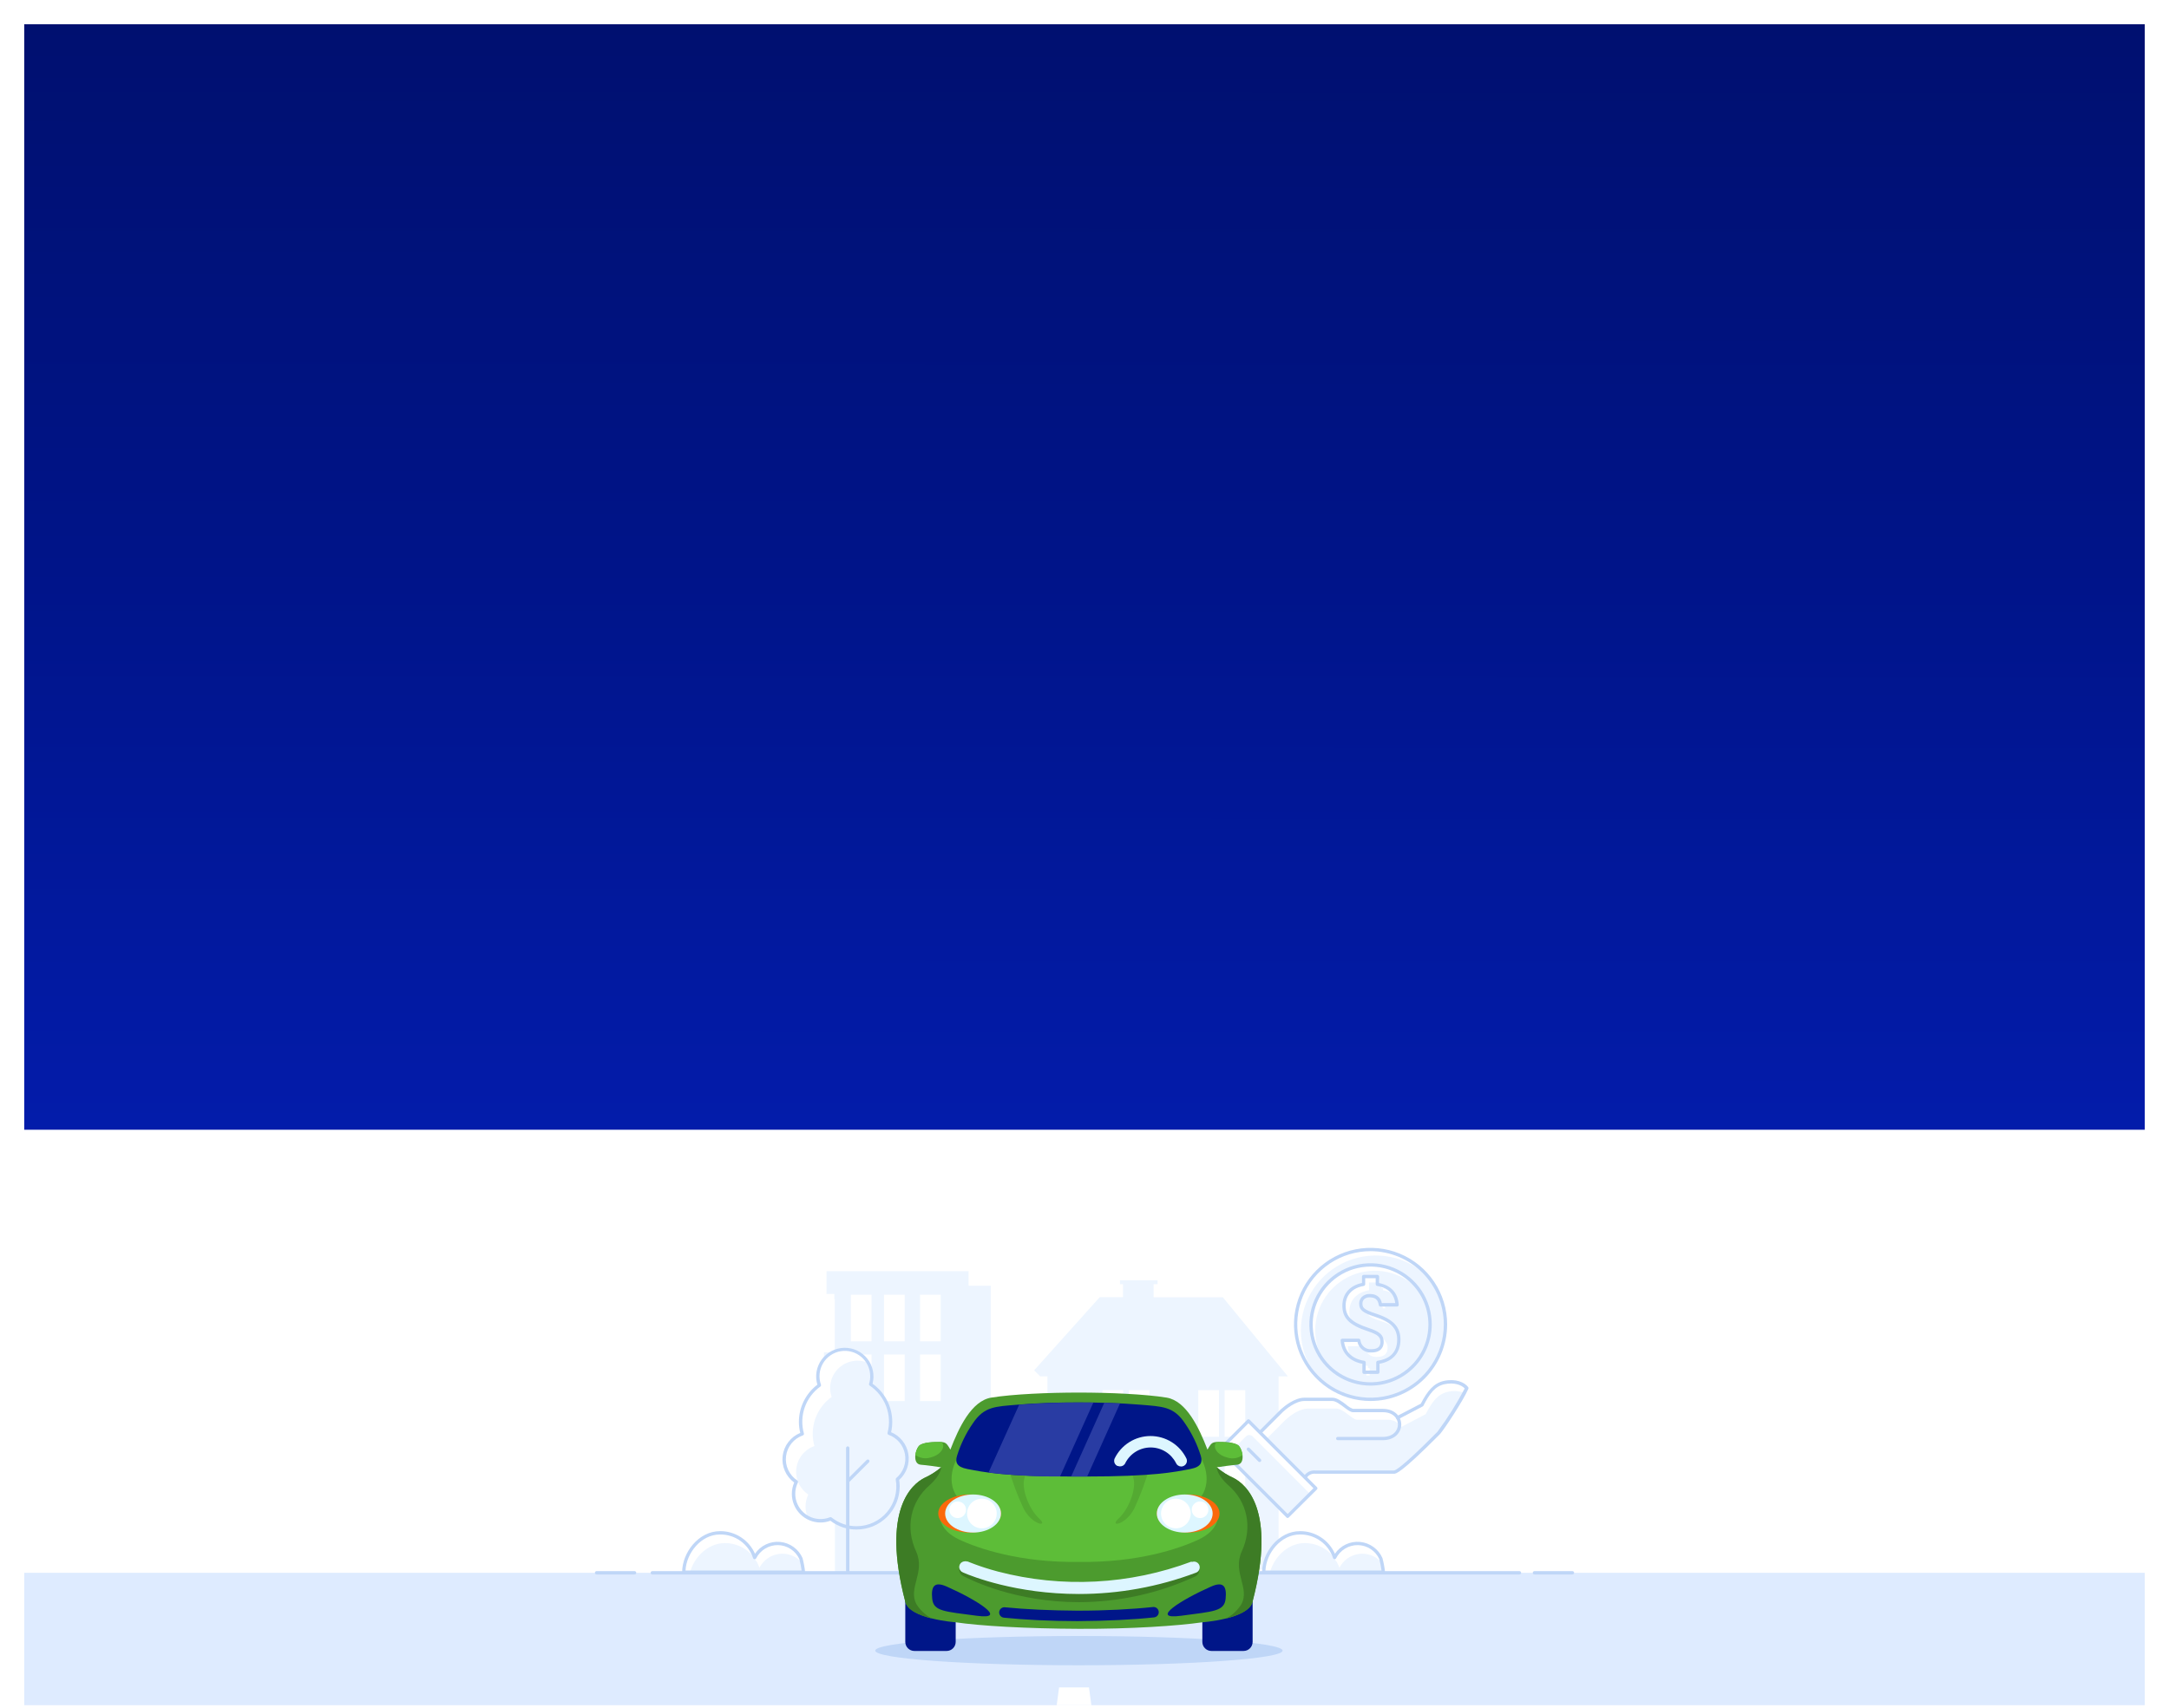 <?xml version="1.0" encoding="UTF-8"?>
<svg xmlns="http://www.w3.org/2000/svg" width="716" height="564" viewBox="0 0 716 564" fill="none">
  <rect x="8" y="371" width="700" height="192.308" fill="white"></rect>
  <g clip-path="url(#clip0_4011_200)">
    <path d="M424.2 515.76L421.85 515.7H422.07V454.45H425.15L403.67 428.32H380.81V424H382.12V422.71H369.72V424H370.72V428.31H363L341.37 452.43L343.37 454.43H345.77V515.7H346L343.37 515.76H343V518.08H424.51V515.76H424.18H424.2Z" fill="#EDF5FF"></path>
    <path d="M370.77 458.98H363.94V474.36H370.77V458.98Z" fill="white"></path>
    <path d="M379.45 458.98H372.62V474.36H379.45V458.98Z" fill="white"></path>
    <path d="M402.39 458.98H395.56V474.36H402.39V458.98Z" fill="white"></path>
    <path d="M411.07 458.98H404.24V474.36H411.07V458.98Z" fill="white"></path>
    <path d="M402.39 484.14H395.56V499.52H402.39V484.14Z" fill="white"></path>
    <path d="M411.07 484.14H404.24V499.52H411.07V484.14Z" fill="white"></path>
    <path d="M275.62 451.61V519.61H319.39C321.51 480.78 327.06 506.92 327.06 506.92V424.5H319.74V419.71H272.84V427.23H275.57L275.42 427.32V429L275.57 428.92V446.5H272V451.62L275.62 451.61Z" fill="#EDF5FF"></path>
    <path d="M287.7 427.47H280.87V442.85H287.7V427.47Z" fill="white"></path>
    <path d="M298.65 427.47H291.82V442.85H298.65V427.47Z" fill="white"></path>
    <path d="M287.7 447.21H280.87V462.59H287.7V447.21Z" fill="white"></path>
    <path d="M298.65 447.21H291.82V462.59H298.65V447.21Z" fill="white"></path>
    <path d="M310.54 427.47H303.71V442.85H310.54V427.47Z" fill="white"></path>
    <path d="M310.54 447.21H303.71V462.59H310.54V447.21Z" fill="white"></path>
    <path d="M299.5 481.65C299.497 479.791 298.918 477.979 297.844 476.463C296.77 474.946 295.252 473.8 293.5 473.18C293.817 471.938 293.979 470.662 293.98 469.38C293.982 466.912 293.375 464.483 292.213 462.306C291.052 460.129 289.371 458.272 287.32 456.9C287.69 455.666 287.791 454.366 287.616 453.089C287.44 451.812 286.993 450.588 286.303 449.499C285.614 448.41 284.699 447.482 283.619 446.777C282.54 446.073 281.322 445.608 280.048 445.415C278.774 445.222 277.473 445.305 276.233 445.658C274.994 446.011 273.845 446.627 272.863 447.462C271.882 448.298 271.092 449.335 270.546 450.502C270.001 451.67 269.712 452.941 269.7 454.23C269.695 455.252 269.867 456.267 270.21 457.23C267.71 459.024 265.822 461.543 264.802 464.447C263.783 467.35 263.681 470.497 264.51 473.46C262.928 474.013 261.531 474.997 260.478 476.301C259.425 477.605 258.756 479.177 258.549 480.84C258.341 482.503 258.601 484.191 259.301 485.714C260.001 487.237 261.112 488.535 262.51 489.46C261.828 490.834 261.509 492.358 261.582 493.89C261.656 495.421 262.119 496.909 262.928 498.211C263.738 499.513 264.866 500.587 266.207 501.331C267.548 502.074 269.057 502.463 270.59 502.46C271.752 502.459 272.903 502.235 273.98 501.8C276.018 503.421 278.473 504.434 281.061 504.724C283.65 505.013 286.267 504.567 288.613 503.436C290.959 502.305 292.939 500.536 294.325 498.331C295.712 496.126 296.448 493.575 296.45 490.97C296.446 490.172 296.376 489.376 296.24 488.59C297.261 487.745 298.082 486.684 298.646 485.485C299.209 484.285 299.501 482.975 299.5 481.65Z" fill="white"></path>
    <path d="M299.5 481.65C299.501 480.185 299.141 478.742 298.45 477.45L297.83 477.2C297.88 477.02 297.92 476.83 297.96 476.64C296.891 475.043 295.338 473.831 293.53 473.18C293.847 471.938 294.009 470.662 294.01 469.38C294.012 466.912 293.405 464.483 292.243 462.306C291.082 460.129 289.401 458.272 287.35 456.9C287.616 456.035 287.75 455.135 287.75 454.23C287.753 452.765 287.392 451.322 286.7 450.03C285.096 449.316 283.318 449.087 281.586 449.371C279.853 449.654 278.241 450.439 276.949 451.627C275.656 452.815 274.74 454.356 274.312 456.058C273.884 457.761 273.963 459.552 274.54 461.21C272.04 463.004 270.152 465.523 269.132 468.427C268.113 471.33 268.011 474.477 268.84 477.44C267.258 477.993 265.861 478.977 264.808 480.281C263.755 481.585 263.086 483.157 262.879 484.82C262.671 486.483 262.931 488.171 263.631 489.694C264.331 491.217 265.442 492.515 266.84 493.44C266.212 494.714 265.895 496.118 265.914 497.538C265.934 498.958 266.288 500.353 266.95 501.61C268.102 502.124 269.349 502.389 270.61 502.39C271.772 502.389 272.923 502.165 274 501.73C276.039 503.351 278.493 504.364 281.081 504.654C283.67 504.943 286.287 504.497 288.633 503.366C290.98 502.235 292.959 500.466 294.345 498.261C295.732 496.056 296.468 493.504 296.47 490.9C296.466 490.102 296.396 489.306 296.26 488.52C297.268 487.68 298.081 486.63 298.64 485.444C299.2 484.257 299.493 482.962 299.5 481.65Z" fill="#EDF5FF"></path>
    <path d="M282.74 505C279.623 505.017 276.589 503.993 274.12 502.09C273.074 502.48 271.966 502.68 270.85 502.68C268.34 502.677 265.934 501.678 264.16 499.903C262.386 498.127 261.39 495.72 261.39 493.21C261.388 491.926 261.653 490.656 262.17 489.48C260.812 488.488 259.743 487.152 259.073 485.609C258.404 484.066 258.159 482.372 258.363 480.703C258.566 479.034 259.212 477.449 260.233 476.112C261.254 474.776 262.613 473.736 264.17 473.1C263.871 471.903 263.72 470.674 263.72 469.44C263.724 467.063 264.276 464.719 265.334 462.591C266.392 460.463 267.927 458.608 269.82 457.17C269.4 455.771 269.31 454.293 269.557 452.853C269.805 451.413 270.382 450.05 271.244 448.87C272.106 447.691 273.23 446.727 274.527 446.054C275.824 445.382 277.259 445.019 278.72 444.994C280.181 444.969 281.628 445.283 282.947 445.911C284.266 446.539 285.422 447.464 286.324 448.613C287.226 449.763 287.849 451.106 288.145 452.536C288.441 453.967 288.401 455.447 288.03 456.86C290.044 458.281 291.687 460.166 292.82 462.355C293.953 464.545 294.543 466.975 294.54 469.44C294.539 470.59 294.411 471.737 294.16 472.86C295.633 473.474 296.926 474.451 297.92 475.701C298.913 476.95 299.574 478.43 299.84 480.004C300.107 481.577 299.971 483.193 299.444 484.699C298.918 486.206 298.018 487.555 296.83 488.62C296.941 489.328 296.998 490.043 297 490.76C296.994 494.538 295.49 498.16 292.816 500.83C290.142 503.5 286.518 505 282.74 505ZM274.21 500.92C274.333 500.92 274.453 500.962 274.55 501.04C276.872 502.903 279.763 503.912 282.74 503.9C284.658 503.904 286.554 503.488 288.294 502.68C290.034 501.872 291.576 500.692 292.811 499.224C294.046 497.756 294.943 496.034 295.441 494.182C295.938 492.329 296.023 490.389 295.69 488.5C295.675 488.404 295.684 488.306 295.717 488.215C295.751 488.124 295.806 488.043 295.88 487.98C297.006 487.035 297.862 485.809 298.363 484.427C298.864 483.045 298.99 481.555 298.731 480.108C298.471 478.661 297.834 477.309 296.884 476.187C295.934 475.065 294.704 474.214 293.32 473.72C293.182 473.666 293.072 473.561 293.012 473.426C292.952 473.291 292.947 473.138 293 473C293.747 470.122 293.582 467.082 292.527 464.302C291.471 461.522 289.579 459.138 287.11 457.48C287.011 457.414 286.936 457.318 286.897 457.206C286.857 457.095 286.855 456.973 286.89 456.86C287.138 456.06 287.262 455.227 287.26 454.39C287.262 453.17 286.997 451.965 286.484 450.858C285.972 449.751 285.223 448.77 284.292 447.983C283.36 447.196 282.268 446.622 281.091 446.301C279.914 445.98 278.681 445.92 277.479 446.126C276.277 446.332 275.134 446.797 274.131 447.491C273.127 448.184 272.288 449.089 271.67 450.141C271.053 451.193 270.673 452.367 270.558 453.581C270.442 454.795 270.593 456.02 271 457.17C271.038 457.281 271.04 457.402 271.004 457.514C270.968 457.625 270.896 457.722 270.8 457.79C268.417 459.501 266.619 461.902 265.648 464.669C264.676 467.437 264.579 470.436 265.37 473.26C265.41 473.394 265.396 473.538 265.331 473.662C265.265 473.786 265.153 473.878 265.02 473.92C263.547 474.435 262.248 475.351 261.27 476.565C260.291 477.779 259.671 479.243 259.481 480.791C259.29 482.339 259.537 483.91 260.192 485.325C260.848 486.74 261.886 487.944 263.19 488.8C263.301 488.874 263.382 488.985 263.416 489.114C263.451 489.243 263.438 489.38 263.38 489.5C262.633 491.017 262.364 492.726 262.609 494.4C262.855 496.073 263.603 497.633 264.754 498.872C265.905 500.111 267.406 500.971 269.057 501.339C270.708 501.706 272.431 501.564 274 500.93C274.066 500.902 274.138 500.889 274.21 500.89V500.92Z" fill="#BFD6F7"></path>
    <path d="M279.84 519.83C279.694 519.83 279.554 519.772 279.451 519.669C279.348 519.566 279.29 519.426 279.29 519.28V478.09C279.29 477.944 279.348 477.804 279.451 477.701C279.554 477.598 279.694 477.54 279.84 477.54C279.986 477.54 280.126 477.598 280.229 477.701C280.332 477.804 280.39 477.944 280.39 478.09V519.28C280.391 519.353 280.378 519.425 280.351 519.492C280.324 519.559 280.283 519.621 280.232 519.672C280.181 519.723 280.119 519.764 280.052 519.791C279.985 519.818 279.913 519.831 279.84 519.83Z" fill="#BFD6F7"></path>
    <path d="M280.13 489.31C279.985 489.306 279.846 489.25 279.74 489.15C279.639 489.045 279.582 488.906 279.582 488.76C279.582 488.614 279.639 488.474 279.74 488.37L286.09 482.03C286.141 481.979 286.201 481.939 286.267 481.912C286.333 481.885 286.404 481.87 286.475 481.87C286.547 481.87 286.617 481.885 286.684 481.912C286.75 481.939 286.81 481.979 286.86 482.03C286.911 482.081 286.951 482.141 286.978 482.207C287.006 482.273 287.02 482.343 287.02 482.415C287.02 482.486 287.006 482.557 286.978 482.623C286.951 482.689 286.911 482.749 286.86 482.8L280.52 489.15C280.414 489.25 280.275 489.306 280.13 489.31Z" fill="#BFD6F7"></path>
    <path d="M225.73 519.08C225.73 512.6 231.09 506.08 237.73 506.08C240.252 506.064 242.714 506.846 244.764 508.316C246.814 509.785 248.346 511.866 249.14 514.26C249.859 512.828 250.97 511.63 252.344 510.805C253.717 509.98 255.297 509.562 256.899 509.6C258.501 509.637 260.059 510.129 261.392 511.018C262.725 511.907 263.779 513.156 264.43 514.62C264.813 516.084 265.087 517.575 265.25 519.08H225.73Z" fill="white"></path>
    <path d="M227.43 520.79H265.64C265.478 519.286 265.207 517.795 264.83 516.33C264.75 516.15 264.67 515.97 264.58 515.8C263.66 514.771 262.502 513.983 261.208 513.504C259.914 513.024 258.522 512.868 257.154 513.05C255.785 513.231 254.482 513.744 253.357 514.544C252.233 515.344 251.32 516.407 250.7 517.64C250.46 516.911 250.149 516.208 249.77 515.54C249.69 515.68 248.96 514.47 248.56 513.79C247.429 512.432 246.011 511.34 244.408 510.593C242.806 509.846 241.058 509.463 239.29 509.47C233.24 509.47 228.25 514.91 227.43 520.79Z" fill="#EDF5FF"></path>
    <path d="M265.23 519.63H225.73C225.657 519.631 225.585 519.618 225.518 519.591C225.45 519.564 225.389 519.523 225.338 519.472C225.287 519.421 225.246 519.359 225.219 519.292C225.192 519.225 225.178 519.153 225.18 519.08C225.18 512.69 230.54 505.53 237.71 505.53C240.149 505.515 242.54 506.214 244.587 507.542C246.634 508.869 248.248 510.767 249.23 513C250.131 511.668 251.374 510.602 252.827 509.913C254.28 509.224 255.892 508.937 257.494 509.082C259.095 509.227 260.629 509.799 261.935 510.738C263.241 511.676 264.272 512.948 264.92 514.42C265.321 515.943 265.608 517.494 265.78 519.06C265.785 519.137 265.774 519.213 265.748 519.286C265.723 519.358 265.682 519.424 265.63 519.48C265.577 519.531 265.514 519.57 265.445 519.596C265.376 519.622 265.303 519.634 265.23 519.63ZM226.29 518.53H264.62C264.445 517.26 264.198 516.002 263.88 514.76C263.259 513.405 262.269 512.252 261.022 511.435C259.775 510.618 258.322 510.171 256.832 510.143C255.341 510.116 253.873 510.511 252.597 511.282C251.321 512.052 250.289 513.168 249.62 514.5C249.57 514.598 249.492 514.68 249.396 514.733C249.3 514.786 249.189 514.81 249.08 514.8C248.972 514.793 248.869 514.755 248.783 514.689C248.697 514.623 248.634 514.533 248.6 514.43C247.845 512.144 246.384 510.156 244.427 508.754C242.469 507.352 240.117 506.608 237.71 506.63C231.37 506.63 226.58 512.8 226.29 518.53Z" fill="#BFD6F7"></path>
    <path d="M417.16 519.08C417.16 512.6 422.53 506.08 429.16 506.08C431.682 506.071 434.142 506.856 436.192 508.324C438.242 509.793 439.777 511.87 440.58 514.26C441.299 512.828 442.41 511.63 443.784 510.805C445.158 509.98 446.737 509.562 448.339 509.6C449.941 509.637 451.499 510.129 452.832 511.018C454.166 511.907 455.219 513.156 455.87 514.62C456.247 516.085 456.518 517.576 456.68 519.08H417.16Z" fill="white"></path>
    <path d="M418.87 520.79H457.08C456.917 519.285 456.643 517.794 456.26 516.33C456.187 516.149 456.104 515.972 456.01 515.8C455.09 514.773 453.933 513.987 452.64 513.509C451.346 513.031 449.956 512.876 448.589 513.057C447.222 513.238 445.921 513.751 444.797 514.549C443.673 515.348 442.761 516.409 442.14 517.64C441.901 516.909 441.586 516.205 441.2 515.54C441.12 515.68 440.39 514.47 440 513.79C438.868 512.43 437.448 511.338 435.844 510.591C434.239 509.844 432.49 509.461 430.72 509.47C424.68 509.47 419.68 514.91 418.87 520.79Z" fill="#EDF5FF"></path>
    <path d="M456.66 519.63H417.16C417.014 519.63 416.874 519.572 416.771 519.469C416.668 519.366 416.61 519.226 416.61 519.08C416.61 512.69 421.97 505.53 429.14 505.53C431.58 505.512 433.972 506.211 436.019 507.538C438.067 508.866 439.68 510.765 440.66 513C441.562 511.668 442.804 510.602 444.257 509.913C445.71 509.224 447.322 508.937 448.924 509.082C450.526 509.227 452.059 509.799 453.365 510.738C454.671 511.676 455.702 512.948 456.35 514.42C456.761 515.941 457.049 517.493 457.21 519.06C457.218 519.213 457.168 519.363 457.07 519.48C457.015 519.531 456.95 519.57 456.88 519.596C456.809 519.622 456.735 519.633 456.66 519.63ZM417.73 518.53H456.05C455.876 517.261 455.633 516.002 455.32 514.76C454.698 513.405 453.706 512.253 452.458 511.437C451.21 510.621 449.757 510.173 448.267 510.146C446.776 510.119 445.308 510.513 444.031 511.283C442.754 512.054 441.721 513.169 441.05 514.5C441 514.593 440.924 514.67 440.831 514.721C440.738 514.772 440.633 514.795 440.527 514.788C440.422 514.78 440.321 514.743 440.236 514.679C440.151 514.616 440.087 514.529 440.05 514.43C439.292 512.144 437.829 510.157 435.87 508.755C433.911 507.353 431.558 506.609 429.15 506.63C422.81 506.63 418 512.8 417.73 518.53Z" fill="#BFD6F7"></path>
    <path d="M737 519.28H-21V626.77H737V519.28Z" fill="#DEEBFF"></path>
    <path d="M501.58 519.83H215.33C215.184 519.83 215.045 519.772 214.941 519.669C214.838 519.566 214.78 519.426 214.78 519.28C214.78 519.134 214.838 518.994 214.941 518.891C215.045 518.788 215.184 518.73 215.33 518.73H501.58C501.726 518.73 501.866 518.788 501.969 518.891C502.072 518.994 502.13 519.134 502.13 519.28C502.13 519.426 502.072 519.566 501.969 519.669C501.866 519.772 501.726 519.83 501.58 519.83Z" fill="#BFD6F7"></path>
    <path d="M519.07 519.83H506.52C506.374 519.83 506.234 519.772 506.131 519.669C506.028 519.566 505.97 519.426 505.97 519.28C505.97 519.134 506.028 518.994 506.131 518.891C506.234 518.788 506.374 518.73 506.52 518.73H519.07C519.142 518.73 519.213 518.744 519.28 518.772C519.347 518.799 519.408 518.84 519.459 518.891C519.51 518.942 519.55 519.003 519.578 519.07C519.605 519.136 519.62 519.208 519.62 519.28C519.62 519.352 519.605 519.424 519.578 519.49C519.55 519.557 519.51 519.618 519.459 519.669C519.408 519.72 519.347 519.761 519.28 519.788C519.213 519.816 519.142 519.83 519.07 519.83Z" fill="#BFD6F7"></path>
    <path d="M209.48 519.83H196.93C196.784 519.83 196.644 519.772 196.541 519.669C196.438 519.566 196.38 519.426 196.38 519.28C196.38 519.134 196.438 518.994 196.541 518.891C196.644 518.788 196.784 518.73 196.93 518.73H209.48C209.626 518.73 209.766 518.788 209.869 518.891C209.972 518.994 210.03 519.134 210.03 519.28C210.03 519.426 209.972 519.566 209.869 519.669C209.766 519.772 209.626 519.83 209.48 519.83Z" fill="#BFD6F7"></path>
    <path d="M362.12 576.82L359.48 557.13H349.61L346.97 576.82H362.12Z" fill="white"></path>
    <path d="M476.8 456.47C473.47 457.21 471.62 459.61 469.41 463.86L461.36 468.06C460.821 467.275 460.086 466.646 459.228 466.233C458.37 465.821 457.419 465.641 456.47 465.71H446.67C445.19 465.71 442.23 462.01 439.83 462.01H430.59C428 462.01 425.04 464.01 423.19 465.71L416 472.87L430.66 487.59C430.98 487.53 433.8 486.05 434.24 486.05H460.12C462.12 486.05 473.43 474.59 474.91 473.11C476.21 471.63 482.49 462.2 484.15 458.32C483.09 456.84 480.31 455.73 476.8 456.47Z" fill="white"></path>
    <path d="M460.16 486.05C462.16 486.05 473.47 474.59 474.95 473.11C478.071 468.903 480.904 464.489 483.43 459.9C481.706 459.219 479.814 459.082 478.01 459.51C474.68 460.25 472.84 462.65 470.62 466.91L462.62 471.1C462.081 470.315 461.346 469.686 460.488 469.273C459.63 468.861 458.679 468.681 457.73 468.75H447.93C446.45 468.75 443.49 465.06 441.09 465.06H431.8C429.21 465.06 426.25 467.06 424.4 468.75L418.16 475L430.7 487.59C431.02 487.53 433.84 486.05 434.28 486.05H460.16Z" fill="#EDF5FF"></path>
    <path d="M412.127 469.148L402.85 478.425L425.074 500.65L434.352 491.373L412.127 469.148Z" fill="white"></path>
    <path d="M425.07 500.64L432.46 493.25L413.51 474.25C413.214 473.958 412.816 473.794 412.4 473.794C411.984 473.794 411.586 473.958 411.29 474.25L405 480.58L425.07 500.64Z" fill="#EDF5FF"></path>
    <path d="M452.43 462.02C466.093 462.02 477.17 450.944 477.17 437.28C477.17 423.616 466.093 412.54 452.43 412.54C438.766 412.54 427.69 423.616 427.69 437.28C427.69 450.944 438.766 462.02 452.43 462.02Z" fill="#EDF5FF"></path>
    <path d="M455.21 429.3C455.584 429.86 455.821 430.501 455.9 431.17H456.79C456.685 430.759 456.488 430.378 456.214 430.054C455.941 429.73 455.597 429.472 455.21 429.3Z" fill="white"></path>
    <path d="M456 425.26C457.203 425.437 458.359 425.851 459.4 426.48C458.441 425.588 457.271 424.955 456 424.64V425.26Z" fill="white"></path>
    <path d="M454.28 434.57C453.149 434.236 452.051 433.797 451 433.26C451.61 434 452.87 434.61 455.36 435.43C456.949 435.898 458.464 436.588 459.86 437.48C458.23 436.122 456.327 435.13 454.28 434.57Z" fill="white"></path>
    <path d="M454 447.2C456.71 447.2 457.52 445.86 457.52 444.26C457.555 443.653 457.404 443.049 457.088 442.529C456.772 442.01 456.305 441.598 455.75 441.35C456.235 441.923 456.482 442.66 456.44 443.41C456.44 445.01 455.63 446.34 452.92 446.34C452.187 446.354 451.461 446.197 450.8 445.88C451.2 446.326 451.696 446.676 452.25 446.904C452.804 447.133 453.402 447.234 454 447.2Z" fill="white"></path>
    <path d="M451.56 451C451.19 450.94 450.83 450.87 450.48 450.78V453.4H451.56V451Z" fill="white"></path>
    <path d="M446.89 437.08C446.224 436.476 445.699 435.733 445.354 434.903C445.008 434.074 444.85 433.178 444.89 432.28C444.89 428.28 447.59 425.86 451.37 425.28V422.71H454.85V421.86H450.3V424.43C446.52 425.07 443.81 427.51 443.82 431.48C443.78 432.603 444.044 433.717 444.584 434.703C445.125 435.688 445.921 436.51 446.89 437.08Z" fill="white"></path>
    <path d="M444.37 443.71H449C448.904 443.433 448.831 443.149 448.78 442.86H443.33C443.373 444.034 443.696 445.182 444.271 446.206C444.847 447.231 445.659 448.103 446.64 448.75C445.278 447.414 444.468 445.615 444.37 443.71Z" fill="white"></path>
    <path d="M455.77 430.07C456.14 430.632 456.376 431.272 456.46 431.94H457.34C457.237 431.53 457.042 431.148 456.77 430.824C456.498 430.5 456.156 430.242 455.77 430.07Z" fill="white"></path>
    <path d="M456.53 426C457.73 426.177 458.883 426.591 459.92 427.22C458.965 426.328 457.799 425.695 456.53 425.38V426Z" fill="white"></path>
    <path d="M454.83 435.35C453.702 435.011 452.607 434.569 451.56 434.03C452.16 434.77 453.43 435.38 455.91 436.2C457.501 436.67 459.019 437.36 460.42 438.25C458.787 436.892 456.881 435.903 454.83 435.35Z" fill="white"></path>
    <path d="M454.53 448C457.23 448 458.05 446.66 458.05 445.06C458.085 444.453 457.934 443.849 457.618 443.329C457.302 442.81 456.835 442.398 456.28 442.15C456.759 442.726 457.006 443.461 456.97 444.21C456.97 445.81 456.15 447.14 453.45 447.14C452.717 447.154 451.991 446.997 451.33 446.68C451.731 447.126 452.226 447.476 452.78 447.704C453.334 447.933 453.932 448.034 454.53 448Z" fill="white"></path>
    <path d="M452.12 451.75C451.756 451.699 451.395 451.625 451.04 451.53V454.15H452.12V451.75Z" fill="white"></path>
    <path d="M447.44 437.85C446.776 437.245 446.253 436.502 445.907 435.672C445.561 434.843 445.402 433.948 445.44 433.05C445.44 429.05 448.15 426.63 451.93 426V423.43H455.41V422.58H450.85V425.15C447.07 425.79 444.36 428.23 444.36 432.2C444.316 433.332 444.579 434.455 445.122 435.449C445.664 436.444 446.465 437.274 447.44 437.85Z" fill="white"></path>
    <path d="M444.93 444.48H449.51C449.418 444.203 449.348 443.918 449.3 443.63H443.85C443.889 444.805 444.21 445.954 444.786 446.979C445.362 448.004 446.176 448.876 447.16 449.52C445.807 448.182 445.011 446.381 444.93 444.48Z" fill="white"></path>
    <path d="M429.43 439.24C429.433 434.335 430.894 429.543 433.628 425.47C436.361 421.398 440.242 418.23 444.78 416.368C449.317 414.507 454.306 414.036 459.112 415.015C463.917 415.995 468.323 418.381 471.77 421.87C469.676 419.249 467.07 417.082 464.112 415.501C461.154 413.919 457.904 412.956 454.562 412.669C451.22 412.383 447.854 412.78 444.67 413.836C441.486 414.891 438.549 416.584 436.04 418.81C433.531 421.036 431.5 423.75 430.073 426.785C428.645 429.821 427.85 433.115 427.736 436.468C427.622 439.821 428.191 443.162 429.409 446.287C430.627 449.413 432.468 452.258 434.82 454.65C431.325 450.275 429.423 444.84 429.43 439.24Z" fill="white"></path>
    <path d="M434.16 439.24C434.161 435.334 435.324 431.517 437.5 428.274C439.676 425.031 442.767 422.508 446.381 421.027C449.995 419.545 453.968 419.172 457.794 419.954C461.62 420.737 465.128 422.639 467.87 425.42C466.206 423.325 464.132 421.591 461.776 420.324C459.419 419.057 456.829 418.283 454.163 418.051C451.498 417.818 448.813 418.131 446.272 418.971C443.732 419.811 441.389 421.159 439.387 422.935C437.386 424.71 435.767 426.874 434.629 429.296C433.492 431.718 432.86 434.346 432.772 437.021C432.685 439.695 433.143 442.359 434.119 444.85C435.095 447.341 436.569 449.607 438.45 451.51C435.669 448.026 434.156 443.698 434.16 439.24Z" fill="white"></path>
    <path d="M430.88 488.14C430.808 488.141 430.736 488.127 430.669 488.1C430.602 488.072 430.541 488.032 430.49 487.98C430.439 487.929 430.398 487.868 430.37 487.801C430.342 487.734 430.328 487.663 430.328 487.59C430.328 487.518 430.342 487.446 430.37 487.379C430.398 487.312 430.439 487.251 430.49 487.2C430.579 487.118 430.662 487.032 430.74 486.94C431.167 486.428 431.713 486.029 432.33 485.777C432.948 485.526 433.617 485.431 434.28 485.5H460.16C460.56 485.5 462.75 484.59 474.16 473.07L474.51 472.72C477.881 468.194 480.89 463.409 483.51 458.41C482.43 457.24 479.99 456.35 476.87 457.01C473.75 457.67 471.98 460.01 469.87 464.12C469.821 464.22 469.74 464.301 469.64 464.35L461.64 468.55C461.508 468.618 461.354 468.63 461.212 468.584C461.07 468.538 460.953 468.438 460.885 468.305C460.818 468.172 460.805 468.018 460.851 467.877C460.897 467.735 460.998 467.618 461.13 467.55L469.02 463.44C471.21 459.26 473.19 456.69 476.7 455.91C480.53 455.11 483.45 456.37 484.65 457.97C484.71 458.045 484.748 458.135 484.76 458.23C484.772 458.325 484.759 458.422 484.72 458.51C483.04 462.43 476.78 471.85 475.38 473.45L475.01 473.82C462.33 486.58 460.77 486.58 460.18 486.58H434.28C433.768 486.51 433.247 486.574 432.767 486.765C432.287 486.956 431.865 487.268 431.54 487.67L431.27 487.96C431.221 488.015 431.161 488.06 431.094 488.09C431.027 488.121 430.954 488.138 430.88 488.14Z" fill="#BFD6F7"></path>
    <path d="M456.47 475.5H441.68C441.602 475.511 441.523 475.504 441.448 475.482C441.373 475.459 441.303 475.421 441.244 475.369C441.185 475.318 441.138 475.254 441.105 475.183C441.073 475.111 441.056 475.033 441.056 474.955C441.056 474.877 441.073 474.799 441.105 474.728C441.138 474.656 441.185 474.592 441.244 474.541C441.303 474.489 441.373 474.451 441.448 474.428C441.523 474.406 441.602 474.399 441.68 474.41H456.47C459.9 474.41 461.47 472.29 461.47 470.33C461.47 468.37 459.91 466.26 456.47 466.26H446.67C445.83 466.26 444.89 465.54 443.67 464.63C442.45 463.72 440.96 462.56 439.8 462.56H430.56C427.7 462.56 424.46 465.29 423.56 466.12L416.43 473.25C416.38 473.303 416.319 473.345 416.252 473.373C416.185 473.402 416.113 473.417 416.04 473.417C415.967 473.417 415.895 473.402 415.828 473.373C415.761 473.345 415.701 473.303 415.65 473.25C415.598 473.2 415.556 473.141 415.528 473.075C415.499 473.008 415.484 472.937 415.484 472.865C415.484 472.793 415.499 472.722 415.528 472.655C415.556 472.589 415.598 472.53 415.65 472.48L422.8 465.32C424.11 464.15 427.43 461.47 430.59 461.47H439.83C441.36 461.47 442.96 462.68 444.37 463.76C445.031 464.381 445.815 464.858 446.67 465.16H456.47C460.47 465.16 462.56 467.76 462.56 470.33C462.56 472.9 460.47 475.5 456.47 475.5Z" fill="#BFD6F7"></path>
    <path d="M425.07 501.19C424.998 501.19 424.926 501.176 424.859 501.149C424.792 501.121 424.731 501.081 424.68 501.03L402.46 478.81C402.354 478.707 402.293 478.567 402.29 478.42C402.289 478.347 402.304 478.274 402.333 478.207C402.363 478.14 402.406 478.079 402.46 478.03L411.74 468.75C411.79 468.698 411.849 468.656 411.915 468.627C411.982 468.599 412.053 468.584 412.125 468.584C412.197 468.584 412.268 468.599 412.335 468.627C412.401 468.656 412.461 468.698 412.51 468.75L434.73 491C434.783 491.05 434.825 491.111 434.853 491.178C434.882 491.245 434.897 491.317 434.897 491.39C434.897 491.463 434.882 491.535 434.853 491.602C434.825 491.669 434.783 491.73 434.73 491.78L425.45 501C425.402 501.055 425.344 501.101 425.279 501.133C425.214 501.166 425.143 501.185 425.07 501.19ZM403.62 478.42L425.07 499.86L433.57 491.36L412.12 469.91L403.62 478.42Z" fill="#BFD6F7"></path>
    <path d="M415.8 482.71C415.727 482.711 415.656 482.697 415.589 482.67C415.522 482.642 415.461 482.601 415.41 482.55L411.71 478.86C411.608 478.756 411.552 478.616 411.552 478.47C411.552 478.324 411.608 478.185 411.71 478.08C411.76 478.027 411.821 477.986 411.888 477.957C411.955 477.928 412.027 477.914 412.1 477.914C412.173 477.914 412.245 477.928 412.312 477.957C412.379 477.986 412.439 478.027 412.49 478.08L416.19 481.78C416.264 481.857 416.314 481.955 416.333 482.06C416.353 482.165 416.341 482.274 416.3 482.373C416.258 482.472 416.189 482.556 416.1 482.616C416.011 482.676 415.907 482.709 415.8 482.71Z" fill="#BFD6F7"></path>
    <path d="M452.43 457.48C448.435 457.48 444.529 456.295 441.207 454.076C437.886 451.856 435.297 448.701 433.768 445.01C432.239 441.319 431.839 437.258 432.618 433.339C433.398 429.421 435.321 425.821 438.146 422.996C440.971 420.171 444.571 418.248 448.489 417.468C452.408 416.689 456.469 417.089 460.16 418.618C463.851 420.146 467.006 422.736 469.226 426.057C471.445 429.379 472.63 433.285 472.63 437.28C472.622 442.635 470.491 447.768 466.705 451.555C462.918 455.341 457.785 457.472 452.43 457.48ZM452.43 418.18C448.652 418.18 444.96 419.3 441.819 421.399C438.678 423.498 436.23 426.481 434.784 429.971C433.338 433.461 432.96 437.301 433.697 441.006C434.434 444.711 436.253 448.115 438.924 450.786C441.595 453.457 444.999 455.276 448.704 456.013C452.409 456.75 456.249 456.372 459.739 454.926C463.229 453.48 466.212 451.032 468.311 447.891C470.41 444.75 471.53 441.058 471.53 437.28C471.522 432.217 469.507 427.363 465.927 423.783C462.347 420.203 457.493 418.188 452.43 418.18Z" fill="#BFD6F7"></path>
    <path d="M452.43 462.56C447.43 462.56 442.542 461.077 438.385 458.3C434.228 455.522 430.988 451.574 429.074 446.954C427.161 442.335 426.66 437.252 427.636 432.348C428.611 427.444 431.019 422.94 434.554 419.404C438.09 415.869 442.594 413.461 447.498 412.486C452.402 411.51 457.485 412.011 462.104 413.924C466.723 415.838 470.672 419.078 473.449 423.235C476.227 427.392 477.71 432.28 477.71 437.28C477.699 443.981 475.033 450.405 470.294 455.144C465.555 459.883 459.131 462.549 452.43 462.56ZM452.43 413.09C447.645 413.088 442.967 414.505 438.988 417.162C435.009 419.819 431.907 423.596 430.074 428.016C428.242 432.436 427.761 437.3 428.693 441.993C429.626 446.686 431.929 450.997 435.311 454.381C438.694 457.765 443.004 460.07 447.697 461.004C452.39 461.939 457.254 461.46 461.675 459.63C466.095 457.799 469.874 454.699 472.532 450.72C475.191 446.742 476.61 442.065 476.61 437.28C476.602 430.869 474.052 424.722 469.52 420.187C464.987 415.653 458.841 413.101 452.43 413.09Z" fill="#BFD6F7"></path>
    <path d="M450.28 453.62C450.134 453.62 449.994 453.562 449.891 453.459C449.788 453.356 449.73 453.216 449.73 453.07V450.28C445.46 449.48 442.85 446.7 442.54 442.59C442.532 442.514 442.54 442.437 442.564 442.365C442.588 442.292 442.628 442.226 442.68 442.17C442.732 442.116 442.794 442.072 442.862 442.043C442.931 442.014 443.005 441.999 443.08 442H448.54C448.67 442.001 448.795 442.047 448.894 442.131C448.993 442.216 449.059 442.332 449.08 442.46C449.161 443.335 449.586 444.141 450.261 444.704C450.935 445.266 451.805 445.538 452.68 445.46C455.34 445.46 455.68 444.1 455.68 443.08C455.68 441.57 455.08 440.69 451.5 439.52C445.4 437.52 443.13 435.22 443.12 431.09C443.12 427.21 445.53 424.44 449.6 423.59V421.47C449.6 421.398 449.614 421.326 449.642 421.26C449.67 421.193 449.71 421.132 449.761 421.081C449.812 421.03 449.873 420.99 449.94 420.962C450.006 420.934 450.078 420.92 450.15 420.92H454.71C454.856 420.92 454.996 420.978 455.099 421.081C455.202 421.184 455.26 421.324 455.26 421.47V423.62C459.26 424.44 461.52 426.97 461.73 430.8C461.733 430.951 461.679 431.097 461.58 431.21C461.528 431.264 461.466 431.306 461.397 431.335C461.329 431.365 461.255 431.38 461.18 431.38H455.7C455.57 431.378 455.444 431.331 455.344 431.247C455.244 431.164 455.175 431.048 455.15 430.92C454.94 429.67 454.52 428.34 452.15 428.34C451.48 428.301 450.821 428.524 450.31 428.96C450.121 429.156 449.974 429.388 449.878 429.642C449.781 429.897 449.738 430.168 449.75 430.44C449.75 431.7 450.17 432.39 454.22 433.71C459.88 435.54 462.3 438.1 462.3 442.27C462.3 446.63 459.85 449.45 455.38 450.27V453.06C455.382 453.131 455.368 453.201 455.34 453.267C455.313 453.332 455.272 453.391 455.22 453.44C455.171 453.494 455.111 453.537 455.043 453.567C454.976 453.596 454.904 453.611 454.83 453.61L450.28 453.62ZM443.69 443.09C444.18 446.51 446.52 448.7 450.36 449.28C450.488 449.303 450.605 449.369 450.691 449.467C450.776 449.565 450.825 449.69 450.83 449.82V452.52H454.3V449.82C454.299 449.687 454.346 449.558 454.432 449.457C454.519 449.356 454.639 449.289 454.77 449.27C457.77 448.85 461.23 447.27 461.22 442.27C461.22 438.6 459.1 436.42 453.9 434.75C450.04 433.48 448.67 432.64 448.67 430.43C448.661 430.012 448.736 429.597 448.891 429.209C449.046 428.82 449.277 428.467 449.57 428.17C449.921 427.848 450.332 427.598 450.78 427.437C451.229 427.276 451.705 427.205 452.18 427.23C455.18 427.23 455.9 429.14 456.18 430.23H460.58C460.3 427.94 458.98 425.3 454.58 424.57C454.452 424.545 454.337 424.477 454.253 424.376C454.169 424.276 454.122 424.151 454.12 424.02V422.02H450.66V424.02C450.66 424.151 450.614 424.278 450.53 424.378C450.446 424.479 450.329 424.547 450.2 424.57C446.43 425.2 444.2 427.63 444.2 431.07C444.2 434.67 446.2 436.6 451.83 438.45C455.56 439.68 456.76 440.8 456.76 443.06C456.76 444.36 456.24 446.54 452.7 446.54C451.641 446.617 450.591 446.305 449.746 445.662C448.901 445.02 448.319 444.091 448.11 443.05L443.69 443.09Z" fill="#BFD6F7"></path>
    <path d="M356.16 549.81C393.296 549.81 423.4 547.648 423.4 544.98C423.4 542.312 393.296 540.15 356.16 540.15C319.024 540.15 288.92 542.312 288.92 544.98C288.92 547.648 319.024 549.81 356.16 549.81Z" fill="#BFD6F7"></path>
    <path d="M396.9 523.58V542.09C396.9 542.886 397.216 543.649 397.779 544.211C398.341 544.774 399.104 545.09 399.9 545.09H410.5C411.296 545.09 412.059 544.774 412.621 544.211C413.184 543.649 413.5 542.886 413.5 542.09V523.58C413.5 522.755 413.172 521.964 412.589 521.381C412.006 520.798 411.215 520.47 410.39 520.47H400C399.177 520.473 398.388 520.801 397.807 521.384C397.226 521.967 396.9 522.757 396.9 523.58Z" fill="#001688"></path>
    <path d="M298.84 523.58V542.09C298.84 542.886 299.156 543.649 299.719 544.211C300.281 544.774 301.044 545.09 301.84 545.09H312.48C313.276 545.09 314.039 544.774 314.601 544.211C315.164 543.649 315.48 542.886 315.48 542.09V523.58C315.477 522.756 315.149 521.966 314.566 521.384C313.983 520.801 313.194 520.473 312.37 520.47H302C301.587 520.463 301.177 520.539 300.794 520.692C300.411 520.845 300.062 521.073 299.768 521.363C299.474 521.652 299.241 521.997 299.081 522.378C298.922 522.759 298.84 523.167 298.84 523.58Z" fill="#001688"></path>
    <path d="M407.26 488C405.227 487.101 403.337 485.908 401.65 484.46C403.33 484.2 406.29 483.76 408.3 483.61C411.23 483.41 410.19 478.61 408.93 477.34C407.67 476.07 403.7 476.08 402.23 476.08C400.76 476.08 400.13 476.28 399.51 477.13C399.173 477.606 398.869 478.103 398.6 478.62C395.84 471.49 391.67 462.52 385.09 461.44C377.96 460.29 366.18 459.78 356.15 459.78C346.12 459.78 334.34 460.29 327.23 461.44C320.65 462.52 316.5 471.44 313.72 478.62C313.456 478.098 313.148 477.6 312.8 477.13C312.16 476.28 311.54 476.08 310.08 476.08C308.62 476.08 304.65 476.08 303.39 477.34C302.13 478.6 301.09 483.4 304.01 483.61C306.01 483.76 309.01 484.2 310.67 484.46C308.973 485.899 307.081 487.091 305.05 488C301.2 490 290.83 498.26 298.84 528.82C300.18 534.53 315.44 535.62 315.44 535.62C323.44 536.81 338.74 537.71 356.17 537.78C373.6 537.85 388.84 536.78 396.87 535.63C396.87 535.63 412.13 534.54 413.47 528.83V528.68C421.45 498.26 411.11 490 407.26 488Z" fill="#4C9B2E"></path>
    <path d="M393.41 515.93C381.742 521.352 369.036 524.173 356.17 524.2C347.083 524.194 338.052 522.777 329.4 520C326.852 519.179 324.352 518.217 321.91 517.12C321.05 516.74 320.39 516.4 319.91 516.18L319.44 515.93C319.427 515.936 319.414 515.938 319.4 515.938C319.386 515.938 319.373 515.936 319.36 515.93C319.36 515.93 319.36 515.93 319.29 515.88H319.24C319.217 515.886 319.193 515.886 319.17 515.88C319.233 515.9 319.293 515.927 319.35 515.96C319.237 515.902 319.12 515.852 319 515.81H318.91H318.76H318.52C318.263 515.816 318.01 515.88 317.78 515.996C317.55 516.111 317.348 516.277 317.19 516.48C316.826 516.945 316.632 517.52 316.64 518.11C316.634 518.326 316.658 518.541 316.71 518.75C316.749 518.931 316.813 519.106 316.9 519.27C316.977 519.449 317.081 519.614 317.21 519.76C317.21 519.83 317.3 519.85 317.32 519.89C317.368 519.942 317.422 519.989 317.48 520.03C317.48 520.03 317.54 520.03 317.56 520.09C317.62 520.09 317.65 520.16 317.67 520.16C317.734 520.201 317.801 520.238 317.87 520.27C317.87 520.27 317.92 520.32 317.96 520.34C318.016 520.378 318.076 520.408 318.14 520.43C320.85 521.86 335.42 528.98 356.14 528.98C369.457 528.952 382.61 526.035 394.69 520.43C395.198 520.14 395.586 519.68 395.788 519.131C395.989 518.582 395.99 517.98 395.79 517.43C395.741 517.17 395.635 516.923 395.479 516.708C395.324 516.494 395.123 516.316 394.891 516.188C394.658 516.06 394.401 515.985 394.136 515.968C393.872 515.951 393.607 515.993 393.36 516.09" fill="#3D7C25"></path>
    <path d="M402 500.69L400.34 502.44L393.45 504.61C393.45 504.61 388.8 500.45 393.45 497.15C402.01 491.09 396.67 481.84 396.67 481.84C396.67 481.84 385.45 481.37 382.67 481.46C379.89 481.55 359.35 482.77 358.77 483.32C358.4 483.66 357.2 484.84 356.21 485.72C355.21 484.84 354.02 483.66 353.66 483.32C353.07 482.77 332.55 481.54 329.76 481.46C326.97 481.38 315.76 481.84 315.76 481.84C315.76 481.84 310.42 491.09 318.97 497.15C323.62 500.45 318.97 504.61 318.97 504.61L312 502.44L310.34 500.69C310.34 500.69 309.92 505.12 316.56 508.27C323.02 511.33 336.84 515.97 356.15 515.69C375.46 515.97 389.28 511.33 395.74 508.27C402.38 505.12 402 500.69 402 500.69Z" fill="#5DBD38"></path>
    <path d="M332.71 484.14C334.054 488.889 335.773 493.523 337.85 498C340.65 503.52 346.29 504.37 343.09 501.42C339.56 498.15 337.09 491.42 338.2 487.89L339.29 484.4L332.71 484.14Z" fill="#54AA32"></path>
    <path d="M379.59 484.14C378.252 488.889 376.536 493.524 374.46 498C371.66 503.52 366.02 504.37 369.21 501.42C372.75 498.15 375.21 491.42 374.11 487.89L373 484.41L379.59 484.14Z" fill="#54AA32"></path>
    <path d="M355.72 535.24C346.72 535.24 338.1 534.79 331.38 534.1C331.155 534.078 330.936 534.011 330.737 533.904C330.537 533.798 330.361 533.652 330.217 533.477C330.074 533.302 329.966 533.101 329.901 532.884C329.835 532.668 329.813 532.44 329.835 532.215C329.857 531.99 329.924 531.771 330.031 531.572C330.137 531.372 330.283 531.196 330.458 531.052C330.633 530.909 330.834 530.801 331.051 530.735C331.267 530.67 331.495 530.648 331.72 530.67C338.34 531.34 346.86 531.74 355.72 531.79C365.01 531.79 373.84 531.31 380.58 530.58C380.805 530.552 381.032 530.569 381.25 530.63C381.468 530.69 381.672 530.793 381.851 530.932C382.029 531.072 382.178 531.245 382.29 531.442C382.401 531.638 382.472 531.855 382.5 532.08C382.528 532.305 382.511 532.532 382.45 532.75C382.39 532.968 382.287 533.172 382.148 533.351C382.008 533.529 381.835 533.678 381.638 533.789C381.442 533.901 381.225 533.972 381 534C374.1 534.75 365.14 535.19 355.72 535.24Z" fill="#001689"></path>
    <path d="M393.41 515.55C372.931 523.239 350.574 524.398 329.41 518.87C326.18 518.01 323.64 517.15 321.92 516.51C321.06 516.2 320.4 515.93 319.92 515.75L319.45 515.55C319.437 515.555 319.424 515.558 319.41 515.558C319.396 515.558 319.382 515.555 319.37 515.55C319.347 515.558 319.322 515.558 319.3 515.55H319.25C319.227 515.556 319.203 515.556 319.18 515.55C319.242 515.566 319.303 515.59 319.36 515.62L319.01 515.49H318.92H318.77H318.53C318.034 515.502 317.56 515.698 317.2 516.04C316.848 516.397 316.65 516.878 316.65 517.38C316.644 517.559 316.667 517.738 316.72 517.91C316.761 518.059 316.825 518.201 316.91 518.33C316.991 518.479 317.096 518.614 317.22 518.73C317.22 518.73 317.31 518.8 317.33 518.84C317.378 518.883 317.432 518.92 317.49 518.95C317.49 518.95 317.55 518.95 317.57 519C317.63 519 317.66 519.06 317.68 519.06L317.88 519.15C317.88 519.15 317.93 519.15 317.97 519.21C318.028 519.238 318.088 519.261 318.15 519.28C320.86 520.45 335.43 526.28 356.15 526.28C369.316 526.283 382.375 523.912 394.7 519.28C394.947 519.205 395.176 519.079 395.373 518.912C395.57 518.744 395.73 518.538 395.844 518.307C395.958 518.075 396.023 517.822 396.036 517.564C396.048 517.306 396.008 517.048 395.917 516.806C395.826 516.564 395.686 516.344 395.506 516.158C395.327 515.972 395.111 515.825 394.872 515.726C394.633 515.627 394.377 515.578 394.118 515.583C393.86 515.587 393.605 515.644 393.37 515.75" fill="#DDF6FF"></path>
    <path d="M330.43 499.71C330.43 496.24 325.78 493.43 320.07 493.43C314.36 493.43 309.72 496.24 309.72 499.71C309.72 503.18 314.36 506 320.07 506C325.78 506 330.43 503.19 330.43 499.71Z" fill="#FA690B"></path>
    <path d="M330.43 499.71C330.43 496.24 326.3 493.43 321.21 493.43C316.12 493.43 312 496.24 312 499.71C312 503.18 316.13 506 321.21 506C326.29 506 330.43 503.19 330.43 499.71Z" fill="#DDF6FF"></path>
    <path d="M324.13 504.61C326.836 504.61 329.03 502.416 329.03 499.71C329.03 497.004 326.836 494.81 324.13 494.81C321.424 494.81 319.23 497.004 319.23 499.71C319.23 502.416 321.424 504.61 324.13 504.61Z" fill="white"></path>
    <path d="M316.14 501.22C317.659 501.22 318.89 499.989 318.89 498.47C318.89 496.951 317.659 495.72 316.14 495.72C314.621 495.72 313.39 496.951 313.39 498.47C313.39 499.989 314.621 501.22 316.14 501.22Z" fill="white"></path>
    <path d="M381.87 499.71C381.87 503.19 386.51 506 392.23 506C397.95 506 402.58 503.19 402.58 499.71C402.58 496.23 397.94 493.43 392.23 493.43C386.52 493.43 381.87 496.24 381.87 499.71Z" fill="#FA690B"></path>
    <path d="M381.87 499.71C381.87 503.19 386 506 391.08 506C396.16 506 400.3 503.19 400.3 499.71C400.3 496.23 396.17 493.43 391.08 493.43C385.99 493.43 381.87 496.24 381.87 499.71Z" fill="#DDF6FF"></path>
    <path d="M388.16 504.61C390.866 504.61 393.06 502.416 393.06 499.71C393.06 497.004 390.866 494.81 388.16 494.81C385.454 494.81 383.26 497.004 383.26 499.71C383.26 502.416 385.454 504.61 388.16 504.61Z" fill="white"></path>
    <path d="M396.15 501.22C397.669 501.22 398.9 499.989 398.9 498.47C398.9 496.951 397.669 495.72 396.15 495.72C394.631 495.72 393.4 496.951 393.4 498.47C393.4 499.989 394.631 501.22 396.15 501.22Z" fill="white"></path>
    <path d="M405.18 481.24C406.02 481.509 406.912 481.573 407.782 481.427C408.652 481.281 409.474 480.929 410.18 480.4C410.071 479.305 409.651 478.264 408.97 477.4C407.7 476.14 403.74 476.14 402.27 476.14C401.99 476.14 401.74 476.14 401.51 476.14C401.313 476.383 401.173 476.666 401.1 476.97C400.65 478.69 402.49 480.6 405.18 481.24Z" fill="#5DBD38"></path>
    <path d="M303.39 477.37C302.7 478.23 302.276 479.273 302.17 480.37C302.876 480.899 303.698 481.251 304.568 481.397C305.438 481.543 306.33 481.479 307.17 481.21C309.86 480.57 311.71 478.66 311.3 476.94C311.219 476.637 311.076 476.354 310.88 476.11C310.65 476.11 310.41 476.11 310.12 476.11C308.62 476.11 304.65 476.11 303.39 477.37Z" fill="#5DBD38"></path>
    <path d="M399.76 523.84C390.25 528.03 379.11 534.91 389.86 533.47C400.61 532.03 404.15 532.01 404.58 527.88C405.01 523.75 403.88 522 399.76 523.84Z" fill="#001689"></path>
    <path d="M312.55 523.84C322.06 528.03 333.21 534.91 322.45 533.47C311.69 532.03 308.17 532.01 307.73 527.88C307.29 523.75 308.43 522 312.55 523.84Z" fill="#001689"></path>
    <path d="M396.39 480.67C395.212 476.859 393.459 473.251 391.19 469.97C387.42 464.3 383.75 464.41 376.42 463.78C369.42 463.19 362.22 463.04 356.16 463.03C350.1 463.02 342.93 463.19 335.9 463.78C328.56 464.41 324.9 464.3 321.12 469.97C318.851 473.251 317.098 476.859 315.92 480.67C315.28 482.74 315.75 484.34 319.37 485.02C324.64 486.02 331.37 487.5 354.42 487.5H357.9C380.9 487.5 387.67 486.02 392.9 485.02C396.56 484.34 397 482.74 396.39 480.67Z" fill="#001688"></path>
    <path d="M369.72 463.35C367.97 463.26 366.23 463.2 364.53 463.15L353.6 487.5H358.88L369.72 463.35Z" fill="#293CA3"></path>
    <path d="M326.32 486.19C334.157 487.101 342.041 487.532 349.93 487.48L360.93 463.07C359.29 463.07 357.71 463.07 356.2 463.07C350.28 463.07 343.31 463.23 336.43 463.79L326.32 486.19Z" fill="#293CA3"></path>
    <path d="M369 484C369.231 484.095 369.479 484.146 369.73 484.15C370.107 484.162 370.478 484.058 370.795 483.852C371.111 483.647 371.357 483.349 371.5 483C372.286 481.465 373.481 480.176 374.952 479.277C376.424 478.377 378.115 477.901 379.84 477.901C381.564 477.901 383.256 478.377 384.727 479.277C386.199 480.176 387.394 481.465 388.18 483C388.321 483.35 388.562 483.649 388.874 483.861C389.185 484.073 389.553 484.188 389.93 484.19C390.181 484.194 390.43 484.143 390.66 484.04C391.111 483.85 391.47 483.491 391.66 483.04C391.759 482.809 391.81 482.561 391.81 482.31C391.81 482.059 391.759 481.811 391.66 481.58C390.584 479.347 388.9 477.463 386.801 476.144C384.702 474.825 382.273 474.126 379.795 474.126C377.316 474.126 374.887 474.825 372.789 476.144C370.69 477.463 369.005 479.347 367.93 481.58C367.74 482.048 367.74 482.572 367.93 483.04C368.118 483.492 368.478 483.851 368.93 484.04" fill="#DDF6FF"></path>
    <path d="M298.84 528.85C299.51 531.71 303.66 533.41 307.65 534.4C305.574 533.314 303.822 531.7 302.57 529.72C299.57 524.36 305.57 519.18 302.41 512.23C298.74 504.23 300.65 495.8 306.74 490.47C310.74 486.94 310.67 484.47 310.67 484.47C308.973 485.909 307.081 487.1 305.05 488.01C301.2 490 290.83 498.29 298.84 528.85Z" fill="#3D7C25"></path>
    <path d="M413.48 528.85C412.8 531.71 408.65 533.41 404.67 534.4C406.746 533.314 408.498 531.7 409.75 529.72C412.75 524.36 406.75 519.18 409.91 512.23C413.59 504.23 411.67 495.8 405.58 490.47C401.58 486.94 401.66 484.47 401.66 484.47C403.354 485.909 405.243 487.1 407.27 488.01C411.12 490 421.48 498.29 413.48 528.85Z" fill="#3D7C25"></path>
  </g>
  <g filter="url(#filter0_d_4011_200)">
    <rect x="8" y="6" width="700" height="365" fill="url(#paint0_linear_4011_200)"></rect>
  </g>
  <defs>
    <filter id="filter0_d_4011_200" x="0" y="0" width="716" height="381" filterUnits="userSpaceOnUse" color-interpolation-filters="sRGB">
      <feFlood flood-opacity="0" result="BackgroundImageFix"></feFlood>
      <feColorMatrix in="SourceAlpha" type="matrix" values="0 0 0 0 0 0 0 0 0 0 0 0 0 0 0 0 0 0 127 0" result="hardAlpha"></feColorMatrix>
      <feOffset dy="2"></feOffset>
      <feGaussianBlur stdDeviation="4"></feGaussianBlur>
      <feComposite in2="hardAlpha" operator="out"></feComposite>
      <feColorMatrix type="matrix" values="0 0 0 0 0 0 0 0 0 0 0 0 0 0 0 0 0 0 0.12 0"></feColorMatrix>
      <feBlend mode="normal" in2="BackgroundImageFix" result="effect1_dropShadow_4011_200"></feBlend>
      <feBlend mode="normal" in="SourceGraphic" in2="effect1_dropShadow_4011_200" result="shape"></feBlend>
    </filter>
    <linearGradient id="paint0_linear_4011_200" x1="390.083" y1="374" x2="390.236" y2="6.002" gradientUnits="userSpaceOnUse">
      <stop stop-color="#031CAB"></stop>
      <stop offset="0.511" stop-color="#001489"></stop>
      <stop offset="1" stop-color="#001070"></stop>
    </linearGradient>
    <clipPath id="clip0_4011_200">
      <rect width="700" height="192" fill="white" transform="translate(8 371)"></rect>
    </clipPath>
  </defs>
</svg>
